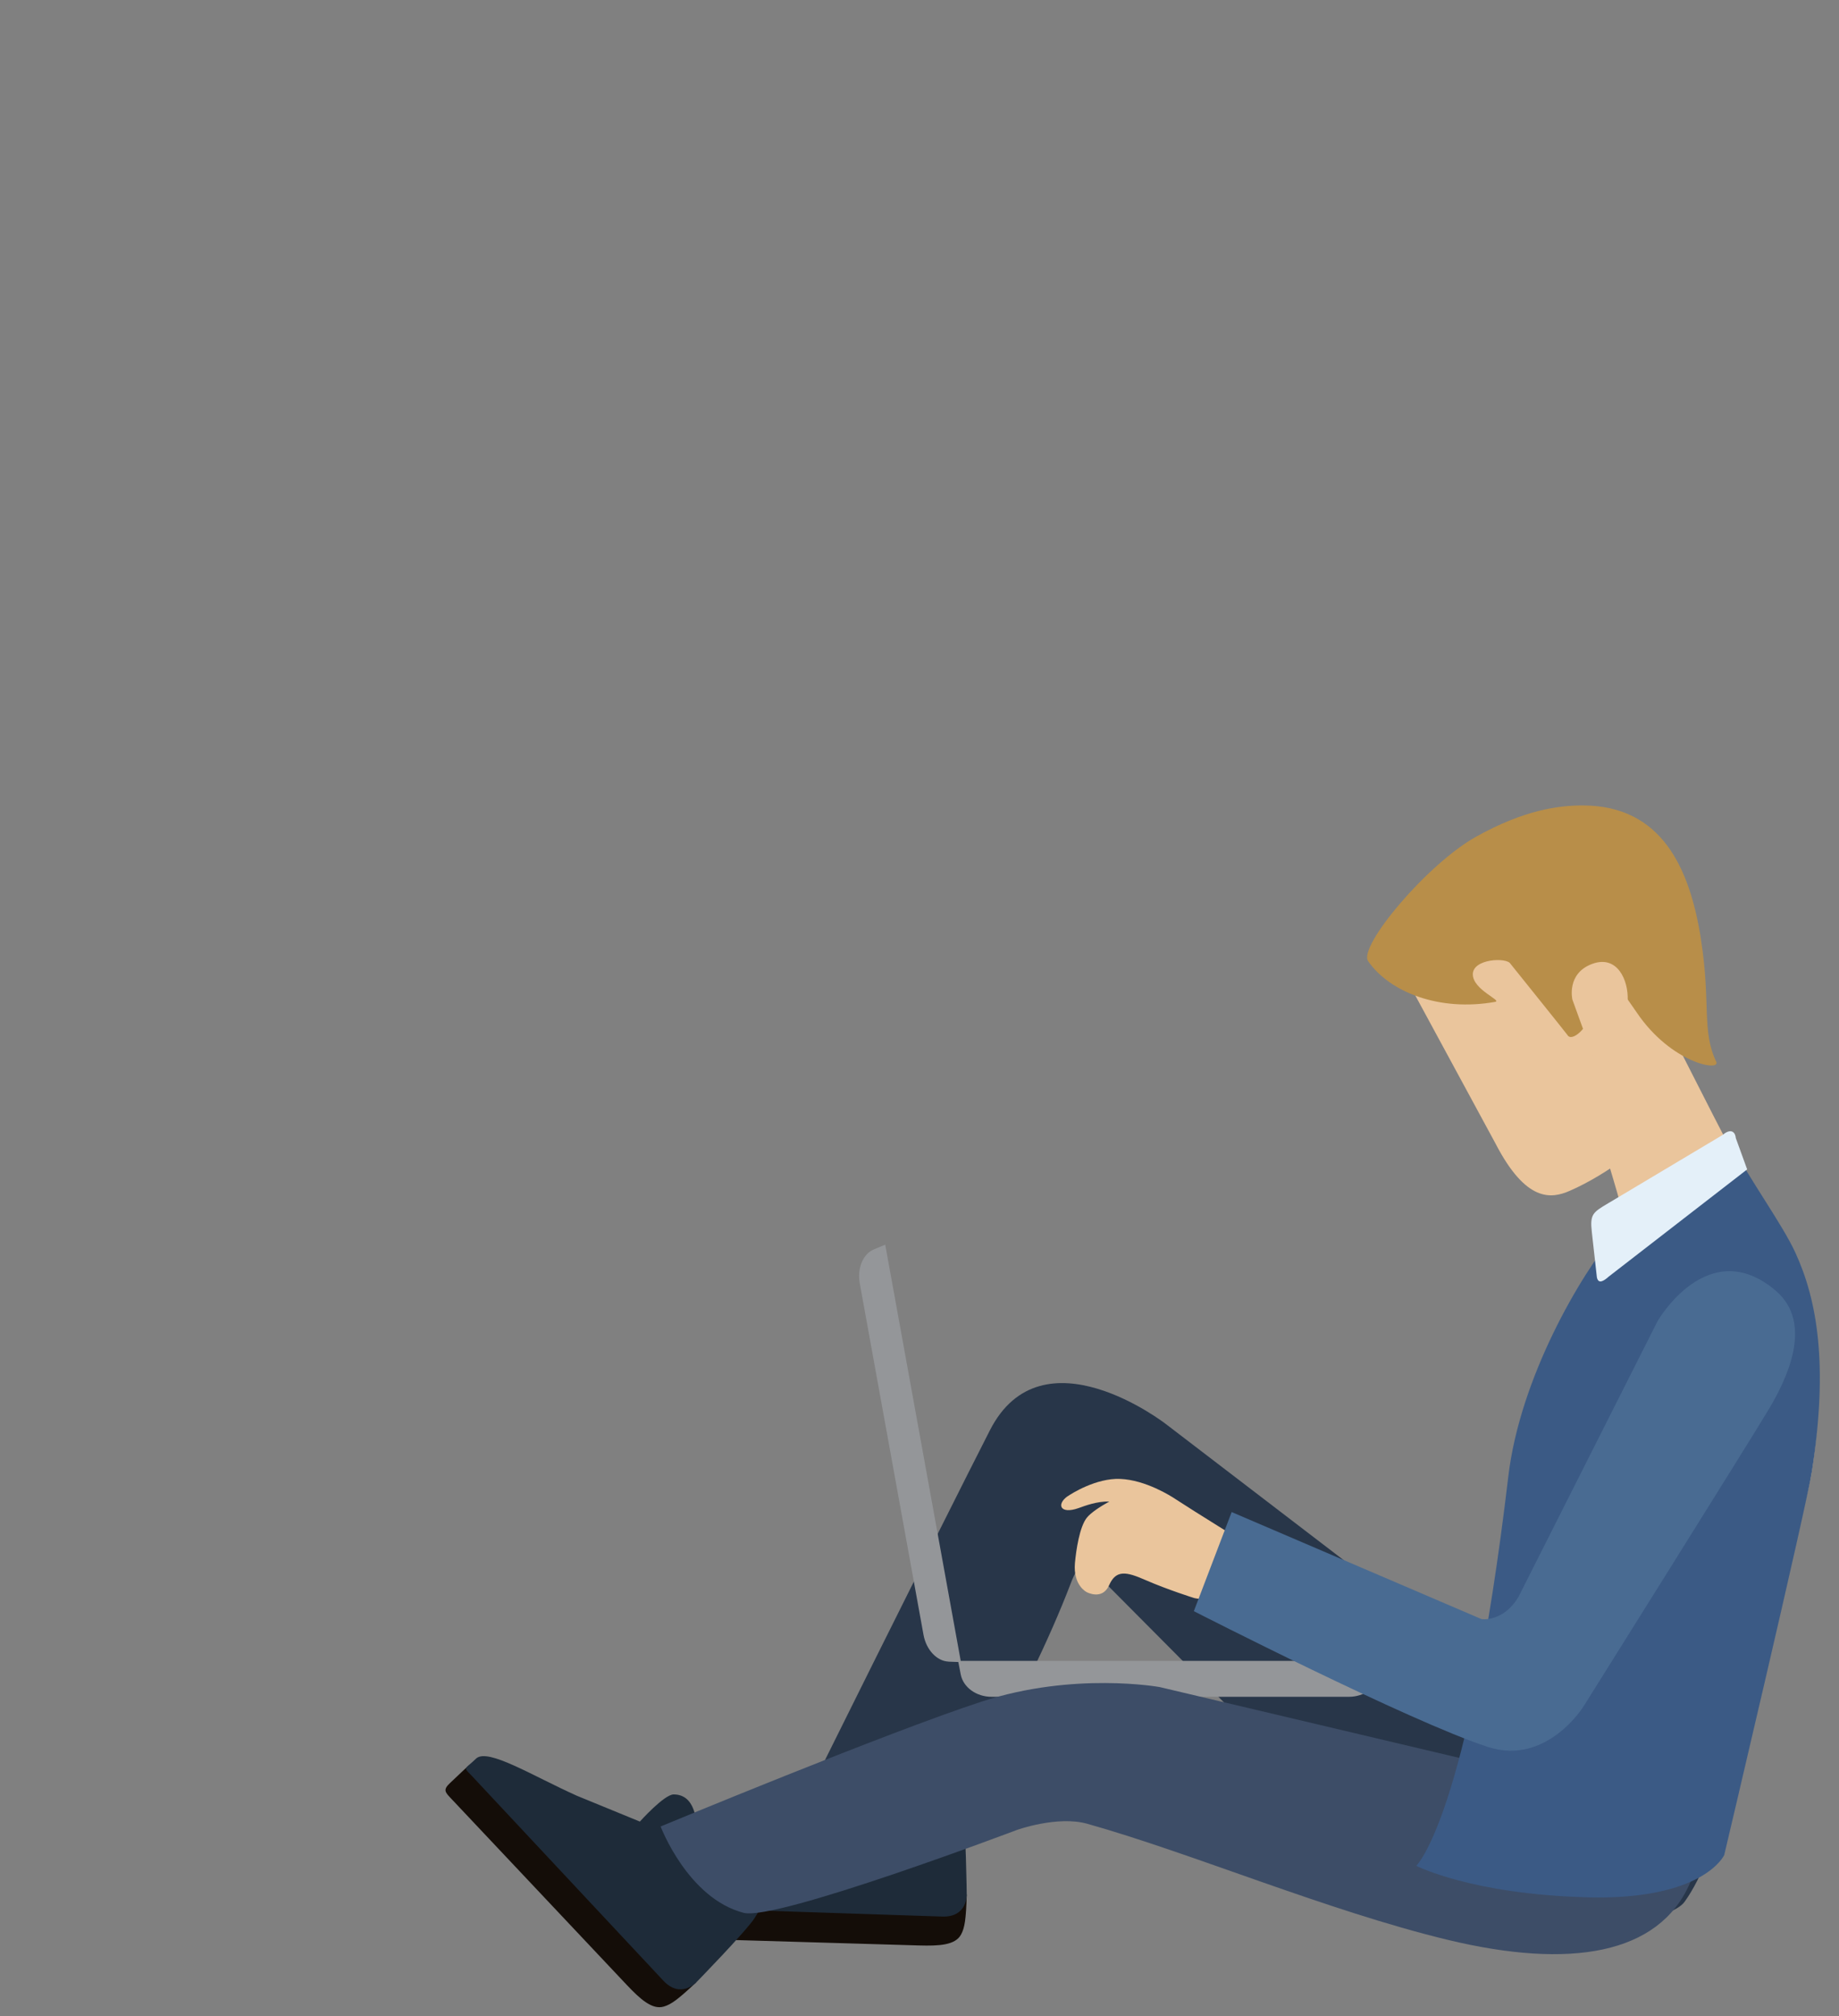<?xml version="1.0" encoding="UTF-8"?> <svg xmlns="http://www.w3.org/2000/svg" id="Layer_1" data-name="Layer 1" viewBox="0 0 285.36 312.66"><rect x="0" y="0" width="285.36" height="312.66" fill="#808080" stroke="none"/><defs><style> .cls-1 { fill: #496b92; } .cls-1, .cls-2, .cls-3, .cls-4, .cls-5, .cls-6, .cls-7, .cls-8, .cls-9, .cls-10 { stroke-width: 0px; } .cls-2 { fill: #283649; } .cls-3 { fill: #949699; } .cls-4 { fill: #3b5a85; } .cls-5 { fill: #3d4d67; } .cls-6 { fill: #1e2b39; } .cls-7 { fill: #140d08; } .cls-8 { fill: #b88e49; } .cls-9 { fill: #e4f0f9; } .cls-10 { fill: #eac59c; } </style></defs><path class="cls-2" d="m269.19,272.21s-2.26,14.97-7.77,22.69c-3.65,5.11-35.53,5.28-35.53,5.28l-55.57-55.89s-1.61-5.46-4.18,1.28c-6.77,17.77-20.56,40.79-20.56,40.79,0,0-4.22,3.25-10.6,1.93-9.31-1.93-11.24-6.75-11.24-6.75,0,0,22.48-45.29,29.87-59.74,8.11-15.87,27.3-.96,27.3-.96l64.24,49.14,24.04,2.22Z"></path><g><path class="cls-3" d="m214.1,259.68c-.39,1.99-2.42,3.46-4.79,3.46h-55.44c-2.37,0-4.4-1.46-4.79-3.46l-.41-2.11h65.85s-.41,2.11-.41,2.11Z"></path><path class="cls-3" d="m147.19,257.68c-1.82-.07-3.47-1.83-3.89-4.16l-9.89-54.5c-.42-2.33.5-4.56,2.18-5.26l1.77-.74,11.75,64.74-1.92-.07Z"></path></g><path class="cls-10" d="m165.66,232.05c.52-.37,4.41-2.86,8.17-2.7,3.96.17,7.88,2.67,8.54,3.11,3.13,2.05,11.03,6.92,11.03,6.92-1.29,10.38-8.11,8.44-8.11,8.44,0,0-4.09-1.28-7.55-2.79-2.95-1.29-4.56-1.64-5.64.81-1.05,2.38-3.47,1.07-3.47,1.07,0,0-2.14-1.02-1.83-4.52.18-1.99.71-5.61,1.85-7.03.63-.78,2.03-1.7,3.49-2.51-1.95-.03-3.71.64-4.8,1.03-2.8.99-3.47-.56-1.69-1.84Z"></path><g><path class="cls-7" d="m101.27,294.98c-.01.07-.06,2.08-.12,4.03-.04,1.43.46,1.48,1.65,1.52l39.8,1.17c3.13.09,5.63-.04,6.52-1.68.58-1.06.78-2.36.89-6.2,0,0-48.63.57-48.75,1.16Z"></path><path class="cls-6" d="m149.35,280.3c-.7-3.43-1.86-2.57-5.42,1.61,0,0-2.48,4.33-7.45-1.64-3.8-4.58-7.15-6.98-9.55-4.59-1.04,1.04-.73,6.68-.73,6.68l-9.78,4.09c-7.05,2.68-14.89,4.48-15.09,6.91-.05,2.69-.57,2.36,1.46,2.42l43.45,1.44c3.89.11,3.77-3.4,3.77-3.4,0,0-.13-10.93-.66-13.52Z"></path></g><g><path class="cls-7" d="m72.73,273.78c-.06.04-1.52,1.43-2.94,2.77-1.04.98-.73,1.37.09,2.24l27.32,28.97c2.15,2.28,4.01,3.95,5.8,3.42,1.16-.34,2.22-1.12,5.02-3.75,0,0-34.79-33.98-35.29-33.64Z"></path><path class="cls-6" d="m117.12,297.4c1.93-2.91.5-3.13-4.97-2.69,0,0-4.82,1.31-4.11-6.43.55-5.92-.12-9.99-3.51-10-1.47,0-5.24,4.21-5.24,4.21l-9.81-4.02c-6.88-3.09-13.69-7.36-15.56-5.79-1.94,1.87-2.07,1.27-.68,2.75l29.71,31.75c2.67,2.83,5.08.26,5.08.26,0,0,7.64-7.82,9.09-10.02Z"></path></g><path class="cls-5" d="m243.87,276.73l-63.92-15.1s-13.31-2.42-27.62,2.25c-14.78,4.82-49.82,19.37-49.82,19.37,0,0,4.21,11.14,12.88,13.39,5.02,1.3,42.4-12.85,42.4-12.85,0,0,6.3-2.26,10.92-.96,16.06,4.5,37.26,13.49,55.89,17.99,19.11,4.61,32.76,2.25,37.58-8.67,4.82-10.92-18.31-15.42-18.31-15.42Z"></path><path class="cls-10" d="m268.76,277.35s-14.37,8.98-22.98,3.23c-8.61-5.75-13.84-.76-13.84-.76,0,0,6.14-41.74,7.27-50.59,1.95-15.23,5.96-31.46,11.64-38.22,1.06-1.26.94-2.63.42-4.86-.34-1.48-5.08-16.99-5.08-16.99l13.5-8.3s10.4,20.75,17.2,33.01c3.94,7.1,6.82,17.71,4.26,34.28-.87,5.62-12.4,49.2-12.4,49.2Z"></path><path class="cls-4" d="m246.31,294.23c-17.95-.46-26.55-4.88-26.55-4.88,0,0,8.01-7.39,14.29-60.4,1.81-15.24,11.11-31.17,16.8-37.94.5-.6.73-1.22.79-1.95l16.82-11.92c3.16,5.99,8.12,12.75,10.12,17.1,3.39,7.37,5.15,17.34,2.58,33.91-.87,5.62-13.61,59.53-13.61,59.53,0,0-3.15,7.02-21.24,6.56Z"></path><path class="cls-9" d="m267.34,175.97c1.04-.86,1.88-.69,2.01.53l1.76,4.85-21.45,16.6c-.87.78-1.64,1.2-1.87.14l-.78-6.99c-.31-2.78.11-3.06,2.52-4.49l17.82-10.63Z"></path><path class="cls-1" d="m235.6,247.69l21.6-42.8s7.84-13.63,18.32-4.75c6.07,5.15,1.54,14.02-.99,18.3-2.53,4.28-28.78,46.14-28.78,46.14,0,0-5.71,9.29-14.86,6.34-11.99-3.87-45.64-21.06-45.64-21.06l5.87-15.37,38.79,16.61s3.35.48,5.69-3.42Z"></path><path class="cls-10" d="m227.41,139.64l-12.47,6.12,17.12,31.58c4.74,9.15,8.65,8.58,11.5,7.34,5.93-2.57,12.78-7.84,15.22-11.26,4.71-6.63-1.37-18.28-1.71-19.19l-7.64-22.79-22.01,8.19Z"></path><path class="cls-8" d="m263.95,145.69c-1.77-11.32-6.24-20.71-18.25-20.78-3.88-.02-9.2.71-16.61,4.82-7.68,4.27-18.36,17.06-16.8,19.32,3.37,4.85,11.12,7.86,19.71,6.32,1.16-.2-3.46-1.86-3.46-4.28,0-2.43,5.28-2.65,5.84-1.63,0,0,8.74,10.87,8.83,11.03.7,1.26,3.38-1.38,3.25-2.89,0,0,3.16-6.84,4.17-5.4l3.34,4.81c5.34,7.9,13.08,9.22,12.34,7.65-2.29-4.83-.82-9.12-2.37-18.96Z"></path><path class="cls-10" d="m247.09,149.47c-4.07,1.48-3.1,5.55-3.1,5.55l2.97,8.17s.86,1.71,2.49,1.46c2.48-.37,2.75-2.76,2.98-5.36.02-.15.14-3.91.14-4.14.13-3.19-1.63-7.08-5.48-5.68Z"></path></svg> 